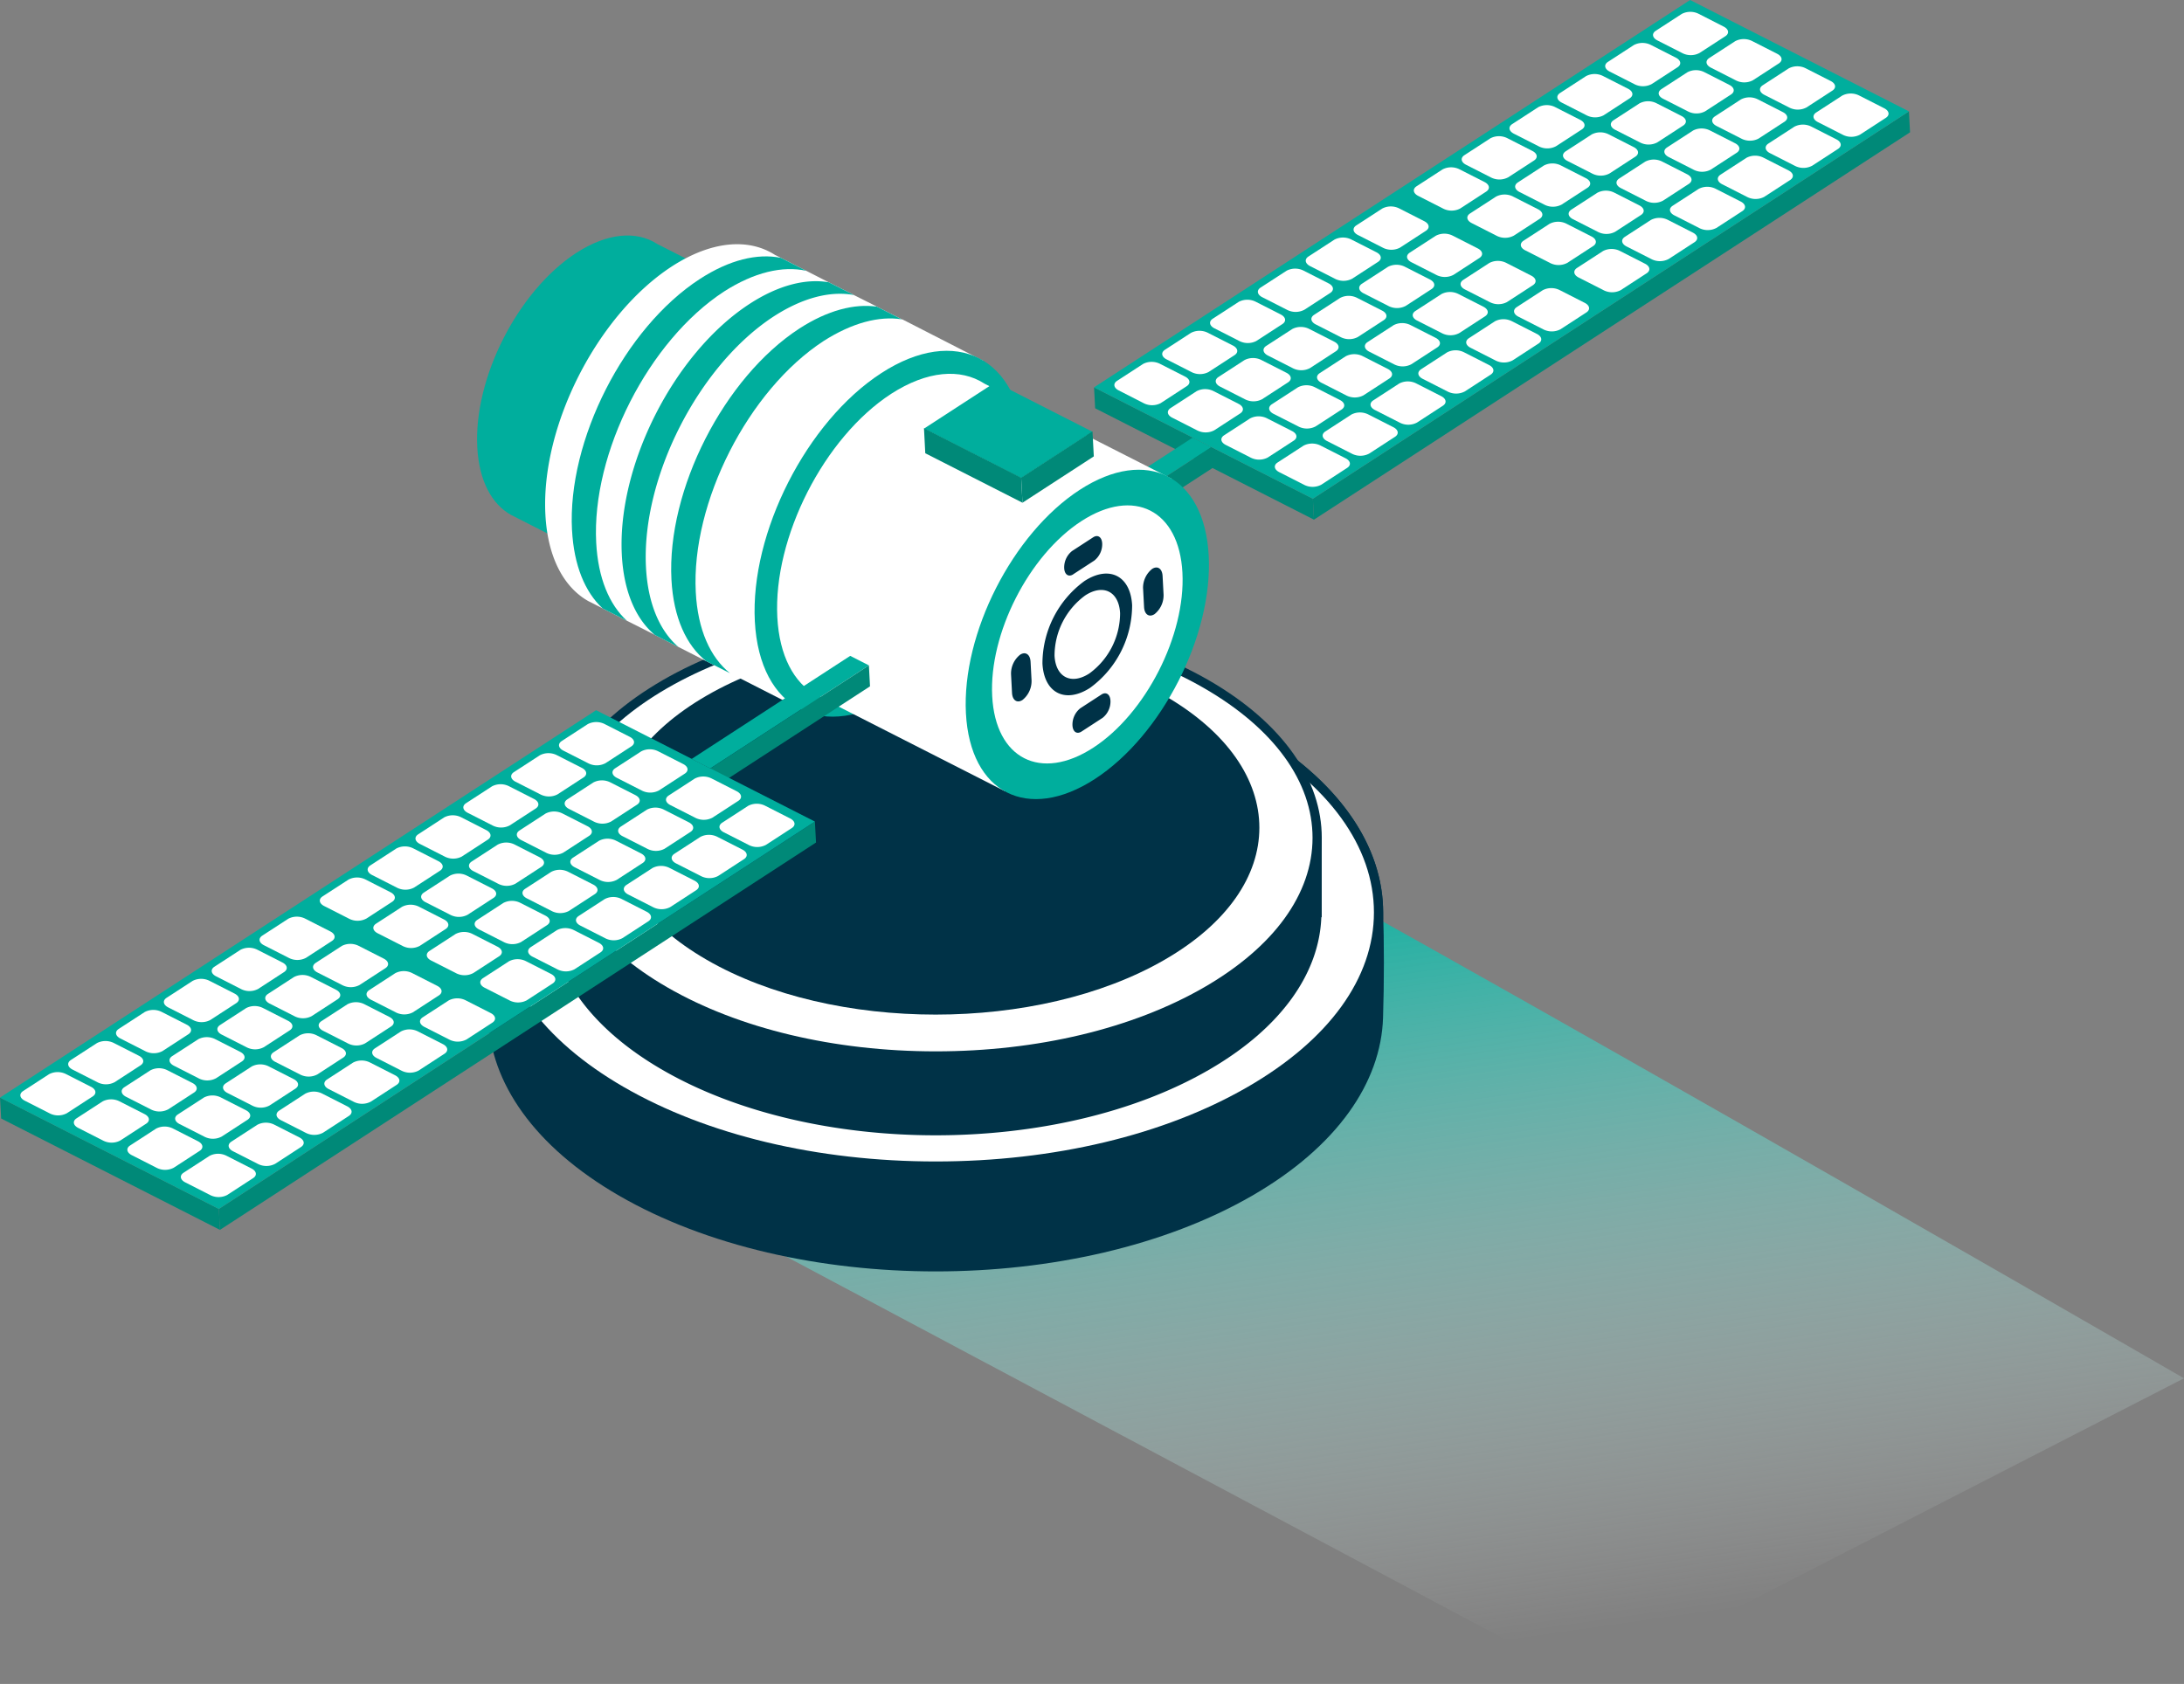 <svg xmlns="http://www.w3.org/2000/svg" xmlns:xlink="http://www.w3.org/1999/xlink" width="318.391" height="245.536" viewBox="0 0 318.391 245.536"><rect x="0" y="0" width="318.391" height="245.536" fill="#808080" stroke="none"/><defs><linearGradient id="a" x1="0.372" y1="1" x2="0.18" y2="0.168" gradientUnits="objectBoundingBox"><stop offset="0" stop-color="#fff" stop-opacity="0"/><stop offset="1" stop-color="#00ae9d"/></linearGradient><clipPath id="b"><rect width="278.449" height="185.384" fill="none"/></clipPath></defs><g transform="translate(-49.235)"><path d="M478.328,2007.686l134.213,71.466,86.763-44.565s-159.574-92.241-163.4-91.247S478.328,2007.686,478.328,2007.686Z" transform="translate(-331.678 -1833.616)" fill="url(#a)"/><g transform="translate(49.235 0)"><g clip-path="url(#b)"><path d="M65.818,68.978c25.479-14.713,66.786-14.713,92.265,0,12.437,7.183,18.793,16.538,19.089,25.943q.249,8.026,0,16.059c-.3,9.4-6.654,18.763-19.093,25.943-25.479,14.713-66.786,14.713-92.265,0-12.435-7.181-18.793-16.538-19.084-25.943q-.259-8.019,0-16.059c.291-9.4,6.648-18.763,19.084-25.943" transform="translate(24.453 37.427)" fill="#003247"/><path d="M65.827,69.294c12.226-7.058,28.489-10.939,45.8-10.939s33.577,3.881,45.8,10.939c12.116,6.987,18.775,16.247,18.775,26.05s-6.659,19.068-18.763,26.055c-12.214,7.053-28.483,10.944-45.8,10.944s-33.577-3.893-45.8-10.944c-12.107-6.987-18.763-16.242-18.763-26.055s6.648-19.063,18.752-26.05" transform="translate(24.774 37.692)" fill="#fff"/><path d="M65.773,68.973c12.743-7.354,29.436-11.028,46.135-11.028s33.392,3.677,46.13,11.028c25.479,14.713,25.479,38.56,0,53.273-12.738,7.354-29.436,11.028-46.13,11.028S78.516,129.6,65.773,122.246c-25.479-14.713-25.479-38.56,0-53.273m.673,52.1c12.122,7,28.272,10.853,45.462,10.853s33.34-3.855,45.457-10.853C169.25,114.214,175.8,105.17,175.8,95.608S169.252,77,157.368,70.14c-12.117-7-28.262-10.853-45.457-10.853S78.572,63.141,66.45,70.14C54.563,77,48.015,86.047,48.015,95.608s6.546,18.6,18.434,25.469" transform="translate(24.497 37.427)" fill="#003247"/><path d="M68.593,70.6c21.988-12.688,57.619-12.688,79.595,0a36.473,36.473,0,0,1,13.167,12.091h3.32V94.285h-.059c-.3,8.085-5.749,16.107-16.428,22.271-21.98,12.7-57.617,12.7-79.6,0-10.675-6.164-16.13-14.191-16.425-22.271h-.059V82.694h3.31A36.5,36.5,0,0,1,68.593,70.6" transform="translate(28.012 39.457)" fill="#003247"/><path d="M68.664,64.308c10.534-6.09,24.542-9.426,39.459-9.426s28.935,3.343,39.466,9.426c10.41,6.011,16.15,13.971,16.15,22.394s-5.739,16.382-16.15,22.384c-10.534,6.09-24.542,9.426-39.466,9.426s-28.93-3.343-39.459-9.426c-10.412-6.008-16.15-13.959-16.15-22.384s5.734-16.383,16.15-22.394" transform="translate(28.277 35.449)" fill="#fff"/><path d="M68.591,63.989c10.986-6.342,25.393-9.512,39.8-9.512s28.8,3.177,39.8,9.518c21.981,12.687,21.981,33.262,0,45.949-10.993,6.347-25.4,9.518-39.8,9.518s-28.8-3.17-39.8-9.518c-21.98-12.683-21.98-33.257,0-45.952m.675,44.785c10.427,6.019,24.327,9.334,39.127,9.334s28.7-3.317,39.127-9.334c10.193-5.884,15.811-13.63,15.811-21.808s-5.614-15.929-15.811-21.818c-10.427-6.019-24.322-9.334-39.127-9.334s-28.7,3.317-39.127,9.334c-10.2,5.889-15.811,13.641-15.811,21.818s5.614,15.924,15.811,21.808" transform="translate(28.016 35.187)" fill="#003247"/><path d="M71.535,65.072c8.812-5.088,20.543-7.9,33.037-7.9s24.22,2.81,33.032,7.9c8.7,5.017,13.485,11.653,13.485,18.681s-4.791,13.661-13.5,18.679c-8.812,5.092-20.543,7.9-33.032,7.9s-24.225-2.8-33.037-7.9c-8.694-5.012-13.485-11.65-13.485-18.679S62.83,70.092,71.524,65.074" transform="translate(31.833 36.928)" fill="#fff"/><path d="M71.454,64.752c9.217-5.325,21.3-7.983,33.371-7.983s24.16,2.66,33.371,7.983c18.434,10.638,18.434,27.9,0,38.529-9.217,5.325-21.292,7.989-33.371,7.989s-24.155-2.665-33.371-7.989c-18.434-10.633-18.434-27.892,0-38.529" transform="translate(31.574 36.668)" fill="#003247"/><path d="M0,66.347,86.9,9.867l.161,3.053L.162,69.4Z" transform="translate(191.391 6.373)" fill="#008978"/><path d="M52.8,34.316,84.7,50.554l.161,3.053-31.9-16.239Z" transform="translate(106.694 22.165)" fill="#008978"/><path d="M32,72.718l86.9-56.48L87,0,.1,56.479Z" transform="translate(159.39 0)" fill="#00ae9d"/><path d="M22.873,7.059,26.663,4.6c.607-.4.5-1.022-.249-1.4L22.746,1.326a2.718,2.718,0,0,0-2.447.028L16.506,3.818c-.606.4-.494,1.022.25,1.4l3.669,1.868a2.718,2.718,0,0,0,2.447-.028" transform="translate(224.869 0.678)" fill="#fff"/><path d="M27.11,9.813,30.9,7.349c.607-.4.5-1.022-.249-1.4L26.983,4.08a2.718,2.718,0,0,0-2.447.028L20.743,6.572c-.606.4-.494,1.022.25,1.4l3.669,1.868a2.718,2.718,0,0,0,2.447-.028" transform="translate(213.658 2.457)" fill="#fff"/><path d="M31.348,12.567,35.138,10.1c.607-.4.5-1.022-.249-1.4L31.221,6.834a2.718,2.718,0,0,0-2.447.028L24.981,9.326c-.607.4-.5,1.022.25,1.4L28.9,12.6a2.718,2.718,0,0,0,2.447-.028" transform="translate(202.446 4.236)" fill="#fff"/><path d="M35.585,15.321l3.791-2.464c.607-.4.5-1.022-.249-1.4L35.458,9.588a2.718,2.718,0,0,0-2.447.028L29.219,12.08c-.606.4-.5,1.022.25,1.4l3.669,1.866a2.718,2.718,0,0,0,2.447-.028" transform="translate(191.233 6.015)" fill="#fff"/><path d="M39.822,18.075l3.791-2.464c.607-.4.5-1.022-.249-1.4L39.7,12.342a2.718,2.718,0,0,0-2.447.028l-3.792,2.464c-.606.4-.5,1.022.25,1.4L37.375,18.1a2.718,2.718,0,0,0,2.447-.028" transform="translate(180.023 7.794)" fill="#fff"/><path d="M44.058,20.829l3.791-2.464c.607-.4.5-1.022-.249-1.4L43.932,15.1a2.718,2.718,0,0,0-2.447.028l-3.791,2.464c-.607.4-.5,1.022.249,1.4l3.669,1.868a2.718,2.718,0,0,0,2.447-.028" transform="translate(168.813 9.573)" fill="#fff"/><path d="M18.135,9.471l3.791-2.464c.607-.4.5-1.022-.249-1.4L18.008,3.738a2.718,2.718,0,0,0-2.447.028L11.768,6.23c-.606.4-.494,1.022.25,1.4L15.687,9.5a2.718,2.718,0,0,0,2.447-.028" transform="translate(237.405 2.236)" fill="#fff"/><path d="M22.371,12.225l3.791-2.464c.607-.4.5-1.022-.249-1.4L22.245,6.492A2.718,2.718,0,0,0,19.8,6.52L16.007,8.984c-.607.4-.5,1.022.249,1.4l3.669,1.868a2.718,2.718,0,0,0,2.447-.028" transform="translate(226.195 4.015)" fill="#fff"/><path d="M26.609,14.979,30.4,12.515c.607-.4.5-1.022-.249-1.4L26.483,9.246a2.718,2.718,0,0,0-2.447.028l-3.791,2.464c-.607.4-.5,1.022.249,1.4l3.669,1.868a2.718,2.718,0,0,0,2.447-.028" transform="translate(214.981 5.794)" fill="#fff"/><path d="M30.847,17.733l3.791-2.464c.607-.4.5-1.022-.249-1.4L30.72,12a2.718,2.718,0,0,0-2.447.028l-3.792,2.464c-.606.4-.5,1.022.25,1.4L28.4,17.761a2.718,2.718,0,0,0,2.447-.028" transform="translate(203.77 7.573)" fill="#fff"/><path d="M35.084,20.487l3.791-2.464c.607-.4.5-1.022-.249-1.4l-3.669-1.868a2.718,2.718,0,0,0-2.447.028l-3.792,2.464c-.606.4-.5,1.022.25,1.4l3.669,1.868a2.718,2.718,0,0,0,2.447-.028" transform="translate(192.559 9.352)" fill="#fff"/><path d="M39.321,23.241l3.791-2.464c.607-.4.5-1.022-.249-1.4l-3.669-1.868a2.718,2.718,0,0,0-2.447.028L32.954,20c-.606.4-.494,1.022.25,1.4l3.669,1.868a2.718,2.718,0,0,0,2.447-.028" transform="translate(181.349 11.13)" fill="#fff"/><path d="M13.4,11.882l3.791-2.464c.607-.4.5-1.022-.249-1.4L13.27,6.149a2.718,2.718,0,0,0-2.447.028L7.031,8.641c-.606.4-.5,1.022.25,1.4L10.95,11.91a2.718,2.718,0,0,0,2.447-.028" transform="translate(249.941 3.794)" fill="#fff"/><path d="M17.635,14.636l3.791-2.464c.606-.4.5-1.022-.25-1.4L17.508,8.9a2.722,2.722,0,0,0-2.449.028L11.27,11.4c-.607.4-.5,1.022.247,1.4l3.669,1.866a2.722,2.722,0,0,0,2.449-.028" transform="translate(238.73 5.572)" fill="#fff"/><path d="M21.872,17.39l3.791-2.464c.607-.4.5-1.022-.249-1.4l-3.669-1.868a2.718,2.718,0,0,0-2.447.028l-3.792,2.464c-.606.4-.494,1.022.25,1.4l3.669,1.868a2.718,2.718,0,0,0,2.447-.028" transform="translate(227.517 7.351)" fill="#fff"/><path d="M26.108,20.144,29.9,17.68c.607-.4.5-1.022-.249-1.4l-3.669-1.868a2.718,2.718,0,0,0-2.447.028L19.744,16.9c-.607.4-.5,1.022.249,1.4l3.669,1.868a2.718,2.718,0,0,0,2.447-.028" transform="translate(216.307 9.13)" fill="#fff"/><path d="M30.346,22.9l3.791-2.464c.607-.4.5-1.022-.249-1.4l-3.669-1.868a2.718,2.718,0,0,0-2.447.028L23.98,19.657c-.606.4-.5,1.022.25,1.4L27.9,22.926a2.718,2.718,0,0,0,2.447-.028" transform="translate(205.095 10.909)" fill="#fff"/><path d="M34.583,25.652l3.791-2.464c.607-.4.5-1.022-.249-1.4l-3.669-1.868a2.718,2.718,0,0,0-2.447.028l-3.792,2.464c-.606.4-.5,1.022.25,1.4l3.669,1.868a2.718,2.718,0,0,0,2.447-.028" transform="translate(193.885 12.688)" fill="#fff"/><path d="M8.659,14.294,12.45,11.83c.607-.4.5-1.022-.249-1.4L8.532,8.561a2.718,2.718,0,0,0-2.447.028L2.293,11.053c-.606.4-.5,1.022.25,1.4l3.669,1.868a2.718,2.718,0,0,0,2.447-.028" transform="translate(262.477 5.351)" fill="#fff"/><path d="M12.9,17.048l3.791-2.464c.607-.4.5-1.022-.249-1.4L12.77,11.315a2.718,2.718,0,0,0-2.447.028L6.531,13.807c-.606.4-.5,1.022.25,1.4l3.669,1.868a2.718,2.718,0,0,0,2.447-.028" transform="translate(251.264 7.13)" fill="#fff"/><path d="M17.133,19.8l3.791-2.464c.607-.4.5-1.022-.249-1.4l-3.669-1.868a2.718,2.718,0,0,0-2.447.028l-3.791,2.464c-.607.4-.5,1.022.249,1.4l3.669,1.868a2.718,2.718,0,0,0,2.447-.028" transform="translate(240.054 8.909)" fill="#fff"/><path d="M21.371,22.556l3.791-2.464c.607-.4.5-1.022-.249-1.4l-3.669-1.868a2.718,2.718,0,0,0-2.447.028L15,19.315c-.606.4-.494,1.022.25,1.4l3.669,1.868a2.718,2.718,0,0,0,2.447-.028" transform="translate(228.843 10.688)" fill="#fff"/><path d="M25.608,25.31,29.4,22.846c.607-.4.5-1.022-.249-1.4l-3.669-1.868a2.718,2.718,0,0,0-2.447.028l-3.792,2.464c-.606.4-.494,1.022.25,1.4l3.669,1.866a2.718,2.718,0,0,0,2.447-.028" transform="translate(217.632 12.467)" fill="#fff"/><path d="M29.845,28.064,33.636,25.6c.607-.4.5-1.022-.249-1.4l-3.669-1.868a2.718,2.718,0,0,0-2.447.028l-3.792,2.464c-.606.4-.5,1.022.25,1.4L27.4,28.092a2.718,2.718,0,0,0,2.447-.028" transform="translate(206.421 14.246)" fill="#fff"/><path d="M49.4,24.3l3.791-2.464c.607-.4.5-1.022-.249-1.4L49.27,18.565a2.718,2.718,0,0,0-2.447.028l-3.792,2.464c-.606.4-.5,1.022.25,1.4l3.669,1.868A2.718,2.718,0,0,0,49.4,24.3" transform="translate(154.688 11.813)" fill="#fff"/><path d="M53.634,27.052l3.791-2.464c.607-.4.5-1.022-.249-1.4l-3.669-1.868a2.718,2.718,0,0,0-2.447.028l-3.792,2.464c-.606.4-.494,1.022.25,1.4l3.669,1.868a2.718,2.718,0,0,0,2.447-.028" transform="translate(143.478 13.592)" fill="#fff"/><path d="M57.871,29.806l3.791-2.464c.607-.4.5-1.022-.249-1.4l-3.669-1.868A2.718,2.718,0,0,0,55.3,24.1L51.5,26.565c-.606.4-.494,1.022.25,1.4l3.669,1.868a2.718,2.718,0,0,0,2.447-.028" transform="translate(132.267 15.371)" fill="#fff"/><path d="M62.109,32.56,65.9,30.1c.607-.4.5-1.022-.249-1.4l-3.669-1.868a2.718,2.718,0,0,0-2.447.028l-3.792,2.464c-.606.4-.494,1.022.25,1.4l3.669,1.868a2.718,2.718,0,0,0,2.447-.028" transform="translate(121.054 17.15)" fill="#fff"/><path d="M66.346,35.314l3.792-2.464c.606-.4.494-1.022-.25-1.4l-3.669-1.868a2.718,2.718,0,0,0-2.447.028l-3.791,2.464c-.607.4-.5,1.022.249,1.4L63.9,35.342a2.718,2.718,0,0,0,2.447-.028" transform="translate(109.843 18.929)" fill="#fff"/><path d="M70.583,38.068,74.374,35.6c.607-.4.5-1.022-.249-1.4l-3.669-1.868a2.718,2.718,0,0,0-2.447.028l-3.792,2.464c-.606.4-.5,1.022.25,1.4L68.136,38.1a2.718,2.718,0,0,0,2.447-.028" transform="translate(98.632 20.707)" fill="#fff"/><path d="M44.659,26.71l3.791-2.464c.607-.4.5-1.022-.249-1.4l-3.669-1.868a2.718,2.718,0,0,0-2.447.028l-3.792,2.464c-.606.4-.5,1.022.25,1.4l3.669,1.868a2.718,2.718,0,0,0,2.447-.028" transform="translate(167.224 13.371)" fill="#fff"/><path d="M48.9,29.464,52.687,27c.607-.4.5-1.022-.249-1.4l-3.669-1.868a2.718,2.718,0,0,0-2.447.028L42.53,26.223c-.606.4-.5,1.022.25,1.4l3.669,1.868a2.718,2.718,0,0,0,2.447-.028" transform="translate(156.014 15.15)" fill="#fff"/><path d="M53.132,32.218l3.791-2.464c.607-.4.5-1.022-.249-1.4l-3.669-1.868a2.718,2.718,0,0,0-2.447.028l-3.791,2.464c-.607.4-.5,1.022.249,1.4l3.669,1.868a2.718,2.718,0,0,0,2.447-.028" transform="translate(144.804 16.929)" fill="#fff"/><path d="M57.371,34.972l3.791-2.464c.607-.4.5-1.022-.249-1.4l-3.669-1.868a2.718,2.718,0,0,0-2.447.028L51,31.731c-.606.4-.494,1.022.25,1.4L54.923,35a2.718,2.718,0,0,0,2.447-.028" transform="translate(133.59 18.708)" fill="#fff"/><path d="M61.607,37.726,65.4,35.262c.607-.4.5-1.022-.249-1.4l-3.669-1.868a2.718,2.718,0,0,0-2.447.028l-3.791,2.464c-.607.4-.5,1.022.249,1.4l3.669,1.868a2.718,2.718,0,0,0,2.447-.028" transform="translate(122.38 20.487)" fill="#fff"/><path d="M65.845,40.48l3.791-2.464c.607-.4.5-1.022-.249-1.4l-3.669-1.868a2.718,2.718,0,0,0-2.447.028l-3.792,2.464c-.606.4-.5,1.022.25,1.4L63.4,40.508a2.718,2.718,0,0,0,2.447-.028" transform="translate(111.168 22.265)" fill="#fff"/><path d="M39.922,29.122l3.791-2.464c.607-.4.5-1.022-.249-1.4L39.8,23.389a2.718,2.718,0,0,0-2.447.028l-3.792,2.464c-.607.4-.5,1.022.25,1.4l3.669,1.868a2.718,2.718,0,0,0,2.447-.028" transform="translate(179.76 14.929)" fill="#fff"/><path d="M44.158,31.876l3.791-2.464c.607-.4.5-1.022-.249-1.4l-3.669-1.868a2.718,2.718,0,0,0-2.447.028l-3.792,2.464c-.606.4-.5,1.022.25,1.4L41.711,31.9a2.718,2.718,0,0,0,2.447-.028" transform="translate(168.55 16.708)" fill="#fff"/><path d="M48.4,34.63l3.791-2.464c.607-.4.5-1.022-.249-1.4L48.268,28.9a2.718,2.718,0,0,0-2.447.028l-3.792,2.464c-.606.4-.5,1.022.25,1.4l3.669,1.868A2.718,2.718,0,0,0,48.4,34.63" transform="translate(157.339 18.487)" fill="#fff"/><path d="M52.633,37.384l3.791-2.464c.607-.4.5-1.022-.249-1.4l-3.669-1.868a2.718,2.718,0,0,0-2.447.028l-3.792,2.464c-.606.4-.494,1.022.25,1.4l3.669,1.868a2.718,2.718,0,0,0,2.447-.028" transform="translate(146.126 20.266)" fill="#fff"/><path d="M56.869,40.138l3.791-2.464c.607-.4.5-1.022-.249-1.4l-3.669-1.868a2.718,2.718,0,0,0-2.447.028L50.5,36.9c-.607.4-.5,1.022.249,1.4l3.669,1.866a2.718,2.718,0,0,0,2.447-.028" transform="translate(134.916 22.044)" fill="#fff"/><path d="M61.106,42.892,64.9,40.428c.607-.4.5-1.022-.249-1.4L60.98,37.159a2.718,2.718,0,0,0-2.447.028l-3.791,2.464c-.607.4-.5,1.022.249,1.4l3.669,1.868a2.718,2.718,0,0,0,2.447-.028" transform="translate(123.705 23.823)" fill="#fff"/><path d="M35.182,31.533l3.791-2.464c.607-.4.5-1.022-.249-1.4L35.056,25.8a2.718,2.718,0,0,0-2.447.028l-3.791,2.464c-.607.4-.5,1.022.249,1.4l3.669,1.868a2.718,2.718,0,0,0,2.447-.028" transform="translate(192.298 16.486)" fill="#fff"/><path d="M39.42,34.287l3.791-2.464c.607-.4.5-1.022-.249-1.4l-3.669-1.868a2.718,2.718,0,0,0-2.447.028l-3.792,2.464c-.606.4-.5,1.022.25,1.4l3.669,1.868a2.718,2.718,0,0,0,2.447-.028" transform="translate(181.086 18.265)" fill="#fff"/><path d="M43.658,37.041l3.791-2.464c.607-.4.5-1.022-.249-1.4l-3.669-1.868a2.718,2.718,0,0,0-2.447.028L37.292,33.8c-.606.4-.5,1.022.25,1.4l3.669,1.868a2.718,2.718,0,0,0,2.447-.028" transform="translate(169.873 20.044)" fill="#fff"/><path d="M47.895,39.8l3.791-2.464c.607-.4.5-1.022-.249-1.4l-3.669-1.868a2.718,2.718,0,0,0-2.447.028l-3.792,2.464c-.606.4-.494,1.022.25,1.4l3.669,1.868a2.718,2.718,0,0,0,2.447-.028" transform="translate(158.663 21.823)" fill="#fff"/><path d="M52.131,42.549l3.791-2.464c.607-.4.5-1.022-.249-1.4L52,36.816a2.718,2.718,0,0,0-2.447.028l-3.791,2.464c-.607.4-.5,1.022.249,1.4l3.669,1.868a2.718,2.718,0,0,0,2.447-.028" transform="translate(147.452 23.602)" fill="#fff"/><path d="M56.369,45.3l3.791-2.464c.607-.4.5-1.022-.249-1.4L56.242,39.57a2.718,2.718,0,0,0-2.447.028L50,42.062c-.606.4-.494,1.022.25,1.4l3.669,1.868a2.718,2.718,0,0,0,2.447-.028" transform="translate(136.241 25.381)" fill="#fff"/><path d="M61.887,53.808,85.024,38.771l2.724,1.388L64.613,55.2Z" transform="translate(88.84 25.042)" fill="#00ae9d"/><path d="M61.789,54.649,84.926,39.612l.161,3.053L61.95,57.7Z" transform="translate(91.663 25.586)" fill="#008978"/><path d="M76.007,50.958l2.726,1.388-.161-3.053-2.726-1.388Z" transform="translate(74.882 30.943)" fill="#2e353a"/><path d="M96.558,51.731c.258,4.9,2.105,8.307,4.939,9.887l.043.018,23.853,12.139,21.162-39.6-23.7-12.042-.064-.04c-3.02-1.944-7.234-1.638-11.808,1.312-8.5,5.534-14.958,18.209-14.423,28.328" transform="translate(-26.98 13.475)" fill="#00ae9d"/><path d="M82.115,61.064c.331,6.261,2.693,10.618,6.3,12.632l.048.021,1.97,1a.022.022,0,0,1,.025.023L94,76.539,98.04,78.58a.021.021,0,0,0,.025.021l3.448,1.759,4.039,2.064,3.471,1.756,9.923,5.06,27.019-50.6L134.17,32.6a.2.2,0,0,1-.1-.02l-3.595-1.824-.026-.021-3.323-1.671-.025-.021L123.46,27.2a.08.08,0,0,0-.049-.021l-3.275-1.672-3.693-1.89-.739-.369-.1-.043c-3.846-2.48-9.242-2.1-15.08,1.682C89.684,31.957,81.431,48.137,82.115,61.064" transform="translate(-2.605 13.975)" fill="#fff"/><path d="M78.45,70.526c.683,12.929,10.037,17.69,20.892,10.634s19.1-23.257,18.419-36.185S107.725,27.286,96.869,34.342,77.766,57.6,78.45,70.526" transform="translate(31.593 20.073)" fill="#00ae9d"/><path d="M65.426,68.616c.3,5.641,2.421,9.553,5.68,11.37l.049.021L98.588,93.968l24.338-45.544L95.669,34.574l-.076-.044c-3.473-2.237-8.318-1.885-13.579,1.508C72.237,42.4,64.813,56.98,65.426,68.616" transform="translate(47.895 21.389)" fill="#fff"/><path d="M62.132,77.128c.614,11.64,9.036,15.926,18.81,9.574s17.2-20.938,16.583-32.578S88.488,38.2,78.716,44.55s-17.2,20.938-16.584,32.578" transform="translate(78.684 26.878)" fill="#00ae9d"/><path d="M64.456,72.6c.482,9.12,7.081,12.479,14.739,7.5S92.67,63.695,92.188,54.575,85.109,42.1,77.45,47.073,63.974,63.479,64.456,72.6" transform="translate(80.19 28.917)" fill="#fff"/><path d="M68.9,63.932c.227,4.3,3.338,5.882,6.947,3.537a14.922,14.922,0,0,0,6.126-12.035c-.227-4.3-3.338-5.882-6.947-3.535A14.924,14.924,0,0,0,68.9,63.932" transform="translate(83.072 32.821)" fill="#003247"/><path d="M69.971,61.852c.166,3.142,2.439,4.3,5.078,2.584a10.91,10.91,0,0,0,4.477-8.794c-.166-3.142-2.439-4.3-5.078-2.584a10.905,10.905,0,0,0-4.477,8.794" transform="translate(83.764 33.758)" fill="#fff"/><path d="M72.877,53.059l3.076-2A3.046,3.046,0,0,0,77.1,48.566c-.049-.937-.642-1.336-1.322-.894l-3.076,2a3.051,3.051,0,0,0-1.142,2.5c.049.937.642,1.336,1.322.894" transform="translate(83.582 30.675)" fill="#003247"/><path d="M66.116,53.36l.142,2.684c.058,1.081.741,1.542,1.526,1.032A3.514,3.514,0,0,0,69.1,54.2l-.142-2.686c-.058-1.08-.741-1.542-1.526-1.03a3.512,3.512,0,0,0-1.32,2.88" transform="translate(100.528 32.471)" fill="#003247"/><path d="M75.039,61.6l-3.076,2a3.047,3.047,0,0,0-1.142,2.5c.049.935.642,1.335,1.322.894l3.076-2a3.051,3.051,0,0,0,1.142-2.5c-.049-.937-.642-1.336-1.322-.894" transform="translate(85.527 39.672)" fill="#003247"/><path d="M80.8,61.8l-.142-2.684c-.058-1.081-.741-1.542-1.526-1.032a3.514,3.514,0,0,0-1.32,2.88l.142,2.686c.058,1.08.741,1.542,1.527,1.032A3.521,3.521,0,0,0,80.8,61.8" transform="translate(69.582 37.381)" fill="#003247"/><path d="M97.808,62.633c.272,5.139,1.89,9.006,4.436,11.388.023,0,.025.023.025.023l3.545,1.8c-2.568-2.332-4.21-6.223-4.482-11.385-.691-13.095,7.668-29.472,18.627-36.617,4.4-2.821,8.547-3.782,11.989-3.028l-3.7-1.89c-3.414-.683-7.487.275-11.818,3.091-10.983,7.147-19.318,23.522-18.627,36.617" transform="translate(-14.416 14.671)" fill="#00ae9d"/><path d="M93.574,64.807c.283,5.353,2.026,9.334,4.785,11.656,0,0,0,.025.025.023l3.448,1.759c-2.711-2.326-4.454-6.284-4.735-11.612-.69-13.072,7.672-29.449,18.628-36.592,4.288-2.767,8.31-3.746,11.7-3.111l-3.646-1.843a.079.079,0,0,0-.048-.021c-3.338-.568-7.311.41-11.528,3.149-10.982,7.145-19.318,23.52-18.628,36.592" transform="translate(-2.923 16.091)" fill="#00ae9d"/><path d="M89.341,67.015c.293,5.543,2.186,9.614,5.061,11.882l3.471,1.758c-2.852-2.293-4.7-6.319-4.985-11.814-.691-13.095,7.67-29.472,18.627-36.617,4.174-2.663,8.1-3.685,11.408-3.165l-3.595-1.824-.026-.023c-3.307-.472-7.184.523-11.309,3.185C97.011,37.543,88.65,53.92,89.341,67.015" transform="translate(8.545 17.503)" fill="#00ae9d"/><path d="M86.578,47.833l10.394-6.755L82.806,33.866,72.412,40.62Z" transform="translate(62.293 21.874)" fill="#00ae9d"/><path d="M72.3,44.969l10.394-6.756.193,3.651L72.489,48.618Z" transform="translate(76.572 24.682)" fill="#008978"/><path d="M78.611,37.936l14.168,7.212.193,3.649L78.8,41.585Z" transform="translate(56.09 24.504)" fill="#008978"/><path d="M92.215,73.142,115.352,58.1l2.724,1.388L94.941,74.529Z" transform="translate(8.594 37.531)" fill="#00ae9d"/><path d="M92.117,73.983l23.137-15.037L115.415,62,92.278,77.037Z" transform="translate(11.418 38.074)" fill="#008978"/><path d="M106.335,70.293l2.726,1.387-.161-3.053-2.726-1.388Z" transform="translate(-5.364 43.431)" fill="#2e353a"/><path d="M96.9,129.263l86.9-56.48.161,3.053-86.9,56.48Z" transform="translate(-64.999 47.012)" fill="#008978"/><path d="M149.7,97.232l31.9,16.239.161,3.053-31.9-16.239Z" transform="translate(-149.696 62.804)" fill="#008978"/><path d="M128.9,135.634l86.9-56.48L183.9,62.916,97,119.4Z" transform="translate(-97 40.638)" fill="#00ae9d"/><path d="M119.773,69.975l3.791-2.464c.607-.4.5-1.022-.249-1.4l-3.669-1.868a2.718,2.718,0,0,0-2.447.028l-3.789,2.464c-.609.4-.5,1.022.247,1.4L117.326,70a2.718,2.718,0,0,0,2.447-.028" transform="translate(-31.522 41.317)" fill="#fff"/><path d="M124.01,72.729l3.791-2.464c.607-.4.5-1.022-.249-1.4L123.884,67a2.718,2.718,0,0,0-2.447.028l-3.791,2.464c-.607.4-.5,1.022.249,1.4l3.669,1.868a2.718,2.718,0,0,0,2.447-.028" transform="translate(-42.733 43.095)" fill="#fff"/><path d="M128.248,75.483l3.791-2.464c.607-.4.5-1.022-.249-1.4l-3.669-1.868a2.718,2.718,0,0,0-2.447.028l-3.792,2.464c-.606.4-.494,1.022.25,1.4l3.669,1.868a2.718,2.718,0,0,0,2.447-.028" transform="translate(-53.945 44.874)" fill="#fff"/><path d="M132.485,78.237l3.791-2.464c.607-.4.5-1.022-.249-1.4L132.358,72.5a2.718,2.718,0,0,0-2.447.028L126.119,75c-.606.4-.5,1.022.25,1.4l3.669,1.868a2.718,2.718,0,0,0,2.447-.028" transform="translate(-65.156 46.653)" fill="#fff"/><path d="M136.722,80.991l3.791-2.464c.607-.4.5-1.022-.249-1.4l-3.669-1.868a2.718,2.718,0,0,0-2.448.028l-3.792,2.464c-.606.4-.494,1.022.25,1.4l3.669,1.868a2.718,2.718,0,0,0,2.447-.028" transform="translate(-76.366 48.432)" fill="#fff"/><path d="M140.959,83.745l3.789-2.464c.607-.4.5-1.022-.249-1.4l-3.667-1.868a2.718,2.718,0,0,0-2.447.028L134.593,80.5c-.606.4-.494,1.022.248,1.4l3.67,1.868a2.719,2.719,0,0,0,2.447-.028" transform="translate(-87.578 50.211)" fill="#fff"/><path d="M115.036,72.387l3.791-2.464c.607-.4.5-1.022-.249-1.4l-3.669-1.868a2.718,2.718,0,0,0-2.447.028l-3.792,2.464c-.606.4-.5,1.022.25,1.4l3.669,1.868a2.718,2.718,0,0,0,2.447-.028" transform="translate(-18.987 42.875)" fill="#fff"/><path d="M119.273,75.141l3.791-2.464c.607-.4.5-1.022-.249-1.4l-3.669-1.868a2.718,2.718,0,0,0-2.447.028L112.906,71.9c-.606.4-.494,1.022.25,1.4l3.669,1.868a2.718,2.718,0,0,0,2.447-.028" transform="translate(-30.197 44.653)" fill="#fff"/><path d="M123.51,77.9l3.791-2.464c.607-.4.5-1.022-.249-1.4l-3.669-1.868a2.718,2.718,0,0,0-2.447.028l-3.792,2.464c-.606.4-.494,1.022.25,1.4l3.669,1.868a2.718,2.718,0,0,0,2.447-.028" transform="translate(-41.408 46.432)" fill="#fff"/><path d="M127.746,80.649l3.791-2.464c.607-.4.5-1.022-.249-1.4l-3.669-1.868a2.718,2.718,0,0,0-2.447.028l-3.791,2.464c-.607.4-.5,1.022.249,1.4l3.669,1.868a2.718,2.718,0,0,0,2.447-.028" transform="translate(-52.619 48.211)" fill="#fff"/><path d="M131.984,83.4l3.791-2.464c.607-.4.5-1.022-.249-1.4l-3.669-1.868a2.718,2.718,0,0,0-2.447.028l-3.792,2.464c-.606.4-.5,1.022.25,1.4l3.669,1.868a2.718,2.718,0,0,0,2.447-.028" transform="translate(-63.83 49.99)" fill="#fff"/><path d="M136.222,86.157l3.791-2.464c.607-.4.5-1.022-.249-1.4L136.1,80.424a2.718,2.718,0,0,0-2.447.028l-3.792,2.464c-.606.4-.5,1.022.25,1.4l3.669,1.868a2.718,2.718,0,0,0,2.447-.028" transform="translate(-75.044 51.769)" fill="#fff"/><path d="M110.3,74.8l3.791-2.464c.607-.4.5-1.022-.249-1.4l-3.669-1.868a2.718,2.718,0,0,0-2.447.028l-3.792,2.464c-.606.4-.5,1.022.25,1.4l3.669,1.868A2.718,2.718,0,0,0,110.3,74.8" transform="translate(-6.451 44.432)" fill="#fff"/><path d="M114.535,77.553l3.791-2.464c.607-.4.5-1.022-.249-1.4l-3.669-1.868a2.718,2.718,0,0,0-2.447.028l-3.792,2.464c-.606.4-.5,1.022.25,1.4l3.669,1.868a2.718,2.718,0,0,0,2.447-.028" transform="translate(-17.662 46.211)" fill="#fff"/><path d="M118.772,80.307l3.791-2.464c.607-.4.5-1.022-.249-1.4l-3.669-1.868a2.718,2.718,0,0,0-2.447.028l-3.792,2.464c-.606.4-.494,1.022.25,1.4l3.669,1.868a2.718,2.718,0,0,0,2.447-.028" transform="translate(-28.872 47.99)" fill="#fff"/><path d="M123.009,83.061,126.8,80.6c.607-.4.5-1.022-.249-1.4l-3.669-1.868a2.718,2.718,0,0,0-2.447.028l-3.792,2.464c-.606.4-.494,1.022.25,1.4l3.669,1.868a2.718,2.718,0,0,0,2.447-.028" transform="translate(-40.083 49.769)" fill="#fff"/><path d="M127.247,85.815l3.791-2.464c.607-.4.5-1.022-.249-1.4l-3.669-1.868a2.718,2.718,0,0,0-2.447.028l-3.792,2.464c-.607.4-.5,1.022.25,1.4l3.669,1.868a2.718,2.718,0,0,0,2.447-.028" transform="translate(-51.294 51.548)" fill="#fff"/><path d="M131.484,88.569l3.791-2.464c.607-.4.5-1.022-.249-1.4l-3.669-1.868a2.718,2.718,0,0,0-2.447.028l-3.792,2.464c-.606.4-.5,1.022.25,1.4l3.669,1.866a2.718,2.718,0,0,0,2.447-.028" transform="translate(-62.507 53.327)" fill="#fff"/><path d="M105.56,77.211l3.791-2.464c.607-.4.5-1.022-.249-1.4l-3.669-1.868a2.718,2.718,0,0,0-2.447.028L99.194,73.97c-.606.4-.5,1.022.25,1.4l3.669,1.868a2.718,2.718,0,0,0,2.447-.028" transform="translate(6.085 45.99)" fill="#fff"/><path d="M109.8,79.965l3.791-2.464c.607-.4.5-1.022-.249-1.4l-3.669-1.868a2.718,2.718,0,0,0-2.447.028l-3.792,2.464c-.606.4-.5,1.022.25,1.4l3.669,1.868a2.718,2.718,0,0,0,2.447-.028" transform="translate(-5.125 47.769)" fill="#fff"/><path d="M114.033,82.719l3.791-2.464c.607-.4.5-1.022-.249-1.4l-3.669-1.868a2.718,2.718,0,0,0-2.447.028l-3.791,2.464c-.607.4-.5,1.022.249,1.4l3.669,1.868a2.718,2.718,0,0,0,2.447-.028" transform="translate(-16.335 49.548)" fill="#fff"/><path d="M118.27,85.473l3.791-2.464c.607-.4.5-1.022-.249-1.4l-3.669-1.868a2.718,2.718,0,0,0-2.447.028l-3.791,2.464c-.607.4-.5,1.022.249,1.4l3.669,1.868a2.718,2.718,0,0,0,2.447-.028" transform="translate(-27.546 51.327)" fill="#fff"/><path d="M122.508,88.227l3.791-2.464c.607-.4.5-1.022-.249-1.4l-3.669-1.868a2.718,2.718,0,0,0-2.447.028l-3.791,2.464c-.607.4-.5,1.022.249,1.4l3.669,1.868a2.718,2.718,0,0,0,2.447-.028" transform="translate(-38.759 53.106)" fill="#fff"/><path d="M126.746,90.981l3.791-2.464c.607-.4.5-1.022-.249-1.4l-3.669-1.868a2.718,2.718,0,0,0-2.447.028L120.38,87.74c-.606.4-.5,1.022.25,1.4l3.669,1.868a2.718,2.718,0,0,0,2.447-.028" transform="translate(-49.971 54.885)" fill="#fff"/><path d="M146.3,87.215l3.791-2.464c.607-.4.5-1.022-.249-1.4l-3.669-1.868a2.718,2.718,0,0,0-2.447.028l-3.792,2.464c-.606.4-.5,1.022.25,1.4l3.669,1.868a2.718,2.718,0,0,0,2.447-.028" transform="translate(-101.701 52.452)" fill="#fff"/><path d="M150.534,89.969l3.791-2.464c.607-.4.5-1.022-.249-1.4l-3.669-1.868a2.718,2.718,0,0,0-2.447.028l-3.792,2.464c-.606.4-.5,1.022.25,1.4L148.087,90a2.718,2.718,0,0,0,2.447-.028" transform="translate(-112.912 54.231)" fill="#fff"/><path d="M154.771,92.723l3.791-2.464c.607-.4.5-1.022-.249-1.4l-3.669-1.868a2.718,2.718,0,0,0-2.447.028l-3.791,2.464c-.607.4-.5,1.022.249,1.4l3.669,1.868a2.718,2.718,0,0,0,2.447-.028" transform="translate(-124.124 56.01)" fill="#fff"/><path d="M159.008,95.477l3.791-2.464c.607-.4.5-1.022-.249-1.4l-3.669-1.868a2.718,2.718,0,0,0-2.447.028l-3.791,2.464c-.607.4-.5,1.022.249,1.4l3.669,1.868a2.718,2.718,0,0,0,2.447-.028" transform="translate(-135.335 57.789)" fill="#fff"/><path d="M163.247,98.231l3.791-2.464c.607-.4.5-1.022-.249-1.4L163.12,92.5a2.718,2.718,0,0,0-2.447.028L156.88,94.99c-.607.4-.5,1.022.25,1.4l3.669,1.868a2.718,2.718,0,0,0,2.447-.028" transform="translate(-146.547 59.568)" fill="#fff"/><path d="M167.483,100.985l3.791-2.464c.607-.4.5-1.022-.249-1.4l-3.669-1.868a2.718,2.718,0,0,0-2.447.028l-3.792,2.464c-.606.4-.5,1.022.25,1.4l3.669,1.868a2.718,2.718,0,0,0,2.447-.028" transform="translate(-157.757 61.346)" fill="#fff"/><path d="M141.559,89.626l3.791-2.464c.607-.4.5-1.022-.249-1.4l-3.669-1.868a2.718,2.718,0,0,0-2.447.028l-3.792,2.464c-.606.4-.5,1.022.25,1.4l3.669,1.868a2.718,2.718,0,0,0,2.447-.028" transform="translate(-89.165 54.009)" fill="#fff"/><path d="M145.8,92.38l3.791-2.464c.607-.4.5-1.022-.249-1.4l-3.669-1.868a2.718,2.718,0,0,0-2.447.028l-3.792,2.464c-.6.4-.5,1.022.25,1.4l3.669,1.868a2.718,2.718,0,0,0,2.447-.028" transform="translate(-100.377 55.788)" fill="#fff"/><path d="M150.034,95.134l3.791-2.464c.607-.4.5-1.022-.249-1.4L149.907,89.4a2.718,2.718,0,0,0-2.447.028l-3.792,2.464c-.606.4-.494,1.022.25,1.4l3.669,1.868a2.718,2.718,0,0,0,2.447-.028" transform="translate(-111.588 57.567)" fill="#fff"/><path d="M154.271,97.888l3.791-2.464c.607-.4.5-1.022-.249-1.4l-3.669-1.868a2.718,2.718,0,0,0-2.447.028L147.9,94.647c-.606.4-.494,1.022.25,1.4l3.669,1.868a2.718,2.718,0,0,0,2.447-.028" transform="translate(-122.799 59.346)" fill="#fff"/><path d="M158.508,100.642l3.791-2.464c.607-.4.5-1.022-.249-1.4l-3.669-1.868a2.718,2.718,0,0,0-2.447.028L152.141,97.4c-.606.4-.494,1.022.25,1.4l3.669,1.866a2.718,2.718,0,0,0,2.447-.028" transform="translate(-134.01 61.125)" fill="#fff"/><path d="M162.746,103.4l3.791-2.464c.607-.4.5-1.022-.249-1.4l-3.669-1.868a2.718,2.718,0,0,0-2.447.028l-3.792,2.464c-.607.4-.5,1.022.25,1.4l3.669,1.868a2.718,2.718,0,0,0,2.448-.028" transform="translate(-145.222 62.904)" fill="#fff"/><path d="M136.822,92.038l3.789-2.464c.607-.4.5-1.022-.249-1.4l-3.667-1.868a2.718,2.718,0,0,0-2.447.028L130.455,88.8c-.606.4-.494,1.022.249,1.4l3.67,1.868a2.719,2.719,0,0,0,2.448-.028" transform="translate(-76.629 55.567)" fill="#fff"/><path d="M141.059,94.792l3.791-2.464c.607-.4.5-1.022-.249-1.4l-3.669-1.868a2.718,2.718,0,0,0-2.447.028l-3.792,2.464c-.606.4-.5,1.022.25,1.4l3.669,1.868a2.718,2.718,0,0,0,2.447-.028" transform="translate(-87.842 57.346)" fill="#fff"/><path d="M145.3,97.546l3.791-2.464c.607-.4.5-1.022-.249-1.4l-3.669-1.868a2.718,2.718,0,0,0-2.447.028l-3.792,2.464c-.606.4-.5,1.022.25,1.4l3.669,1.868a2.718,2.718,0,0,0,2.447-.028" transform="translate(-99.053 59.125)" fill="#fff"/><path d="M149.533,100.3l3.79-2.464c.607-.4.5-1.022-.248-1.4l-3.669-1.868a2.718,2.718,0,0,0-2.447.028l-3.792,2.464c-.606.4-.494,1.022.25,1.4l3.669,1.868a2.718,2.718,0,0,0,2.447-.028" transform="translate(-110.263 60.904)" fill="#fff"/><path d="M153.769,103.054l3.791-2.464c.607-.4.5-1.022-.249-1.4l-3.669-1.868a2.718,2.718,0,0,0-2.447.028L147.4,99.813c-.607.4-.5,1.022.249,1.4l3.669,1.868a2.718,2.718,0,0,0,2.447-.028" transform="translate(-121.473 62.683)" fill="#fff"/><path d="M158.007,105.808l3.791-2.464c.607-.4.5-1.022-.249-1.4l-3.667-1.868a2.718,2.718,0,0,0-2.447.028l-3.794,2.464c-.6.4-.494,1.022.25,1.4l3.669,1.868a2.718,2.718,0,0,0,2.447-.028" transform="translate(-132.686 64.462)" fill="#fff"/><path d="M132.084,94.45l3.791-2.464c.607-.4.5-1.022-.249-1.4l-3.669-1.868a2.718,2.718,0,0,0-2.448.028l-3.792,2.464c-.606.4-.494,1.022.25,1.4l3.669,1.868a2.718,2.718,0,0,0,2.447-.028" transform="translate(-64.094 57.125)" fill="#fff"/><path d="M136.321,97.2l3.791-2.464c.607-.4.5-1.022-.249-1.4l-3.669-1.868a2.718,2.718,0,0,0-2.447.028l-3.792,2.464c-.606.4-.494,1.022.25,1.4l3.669,1.868a2.718,2.718,0,0,0,2.447-.028" transform="translate(-75.305 58.904)" fill="#fff"/><path d="M140.558,99.958l3.791-2.464c.607-.4.5-1.022-.249-1.4l-3.669-1.868a2.718,2.718,0,0,0-2.447.028l-3.792,2.464c-.606.4-.5,1.022.25,1.4l3.669,1.866a2.718,2.718,0,0,0,2.447-.028" transform="translate(-86.516 60.683)" fill="#fff"/><path d="M144.8,102.712l3.791-2.464c.607-.4.5-1.022-.249-1.4l-3.669-1.868a2.718,2.718,0,0,0-2.448.028l-3.792,2.464c-.606.4-.5,1.022.25,1.4l3.669,1.868a2.718,2.718,0,0,0,2.447-.028" transform="translate(-97.727 62.462)" fill="#fff"/><path d="M149.032,105.466,152.822,103c.607-.4.5-1.022-.249-1.4L148.9,99.733a2.718,2.718,0,0,0-2.447.028l-3.792,2.464c-.606.4-.494,1.022.25,1.4l3.669,1.868a2.718,2.718,0,0,0,2.447-.028" transform="translate(-108.937 64.241)" fill="#fff"/><path d="M153.27,108.22l3.791-2.464c.607-.4.5-1.022-.248-1.4l-3.669-1.868a2.718,2.718,0,0,0-2.447.028l-3.792,2.464c-.606.4-.494,1.022.25,1.4l3.669,1.868a2.718,2.718,0,0,0,2.447-.028" transform="translate(-120.151 66.02)" fill="#fff"/></g></g></g></svg>